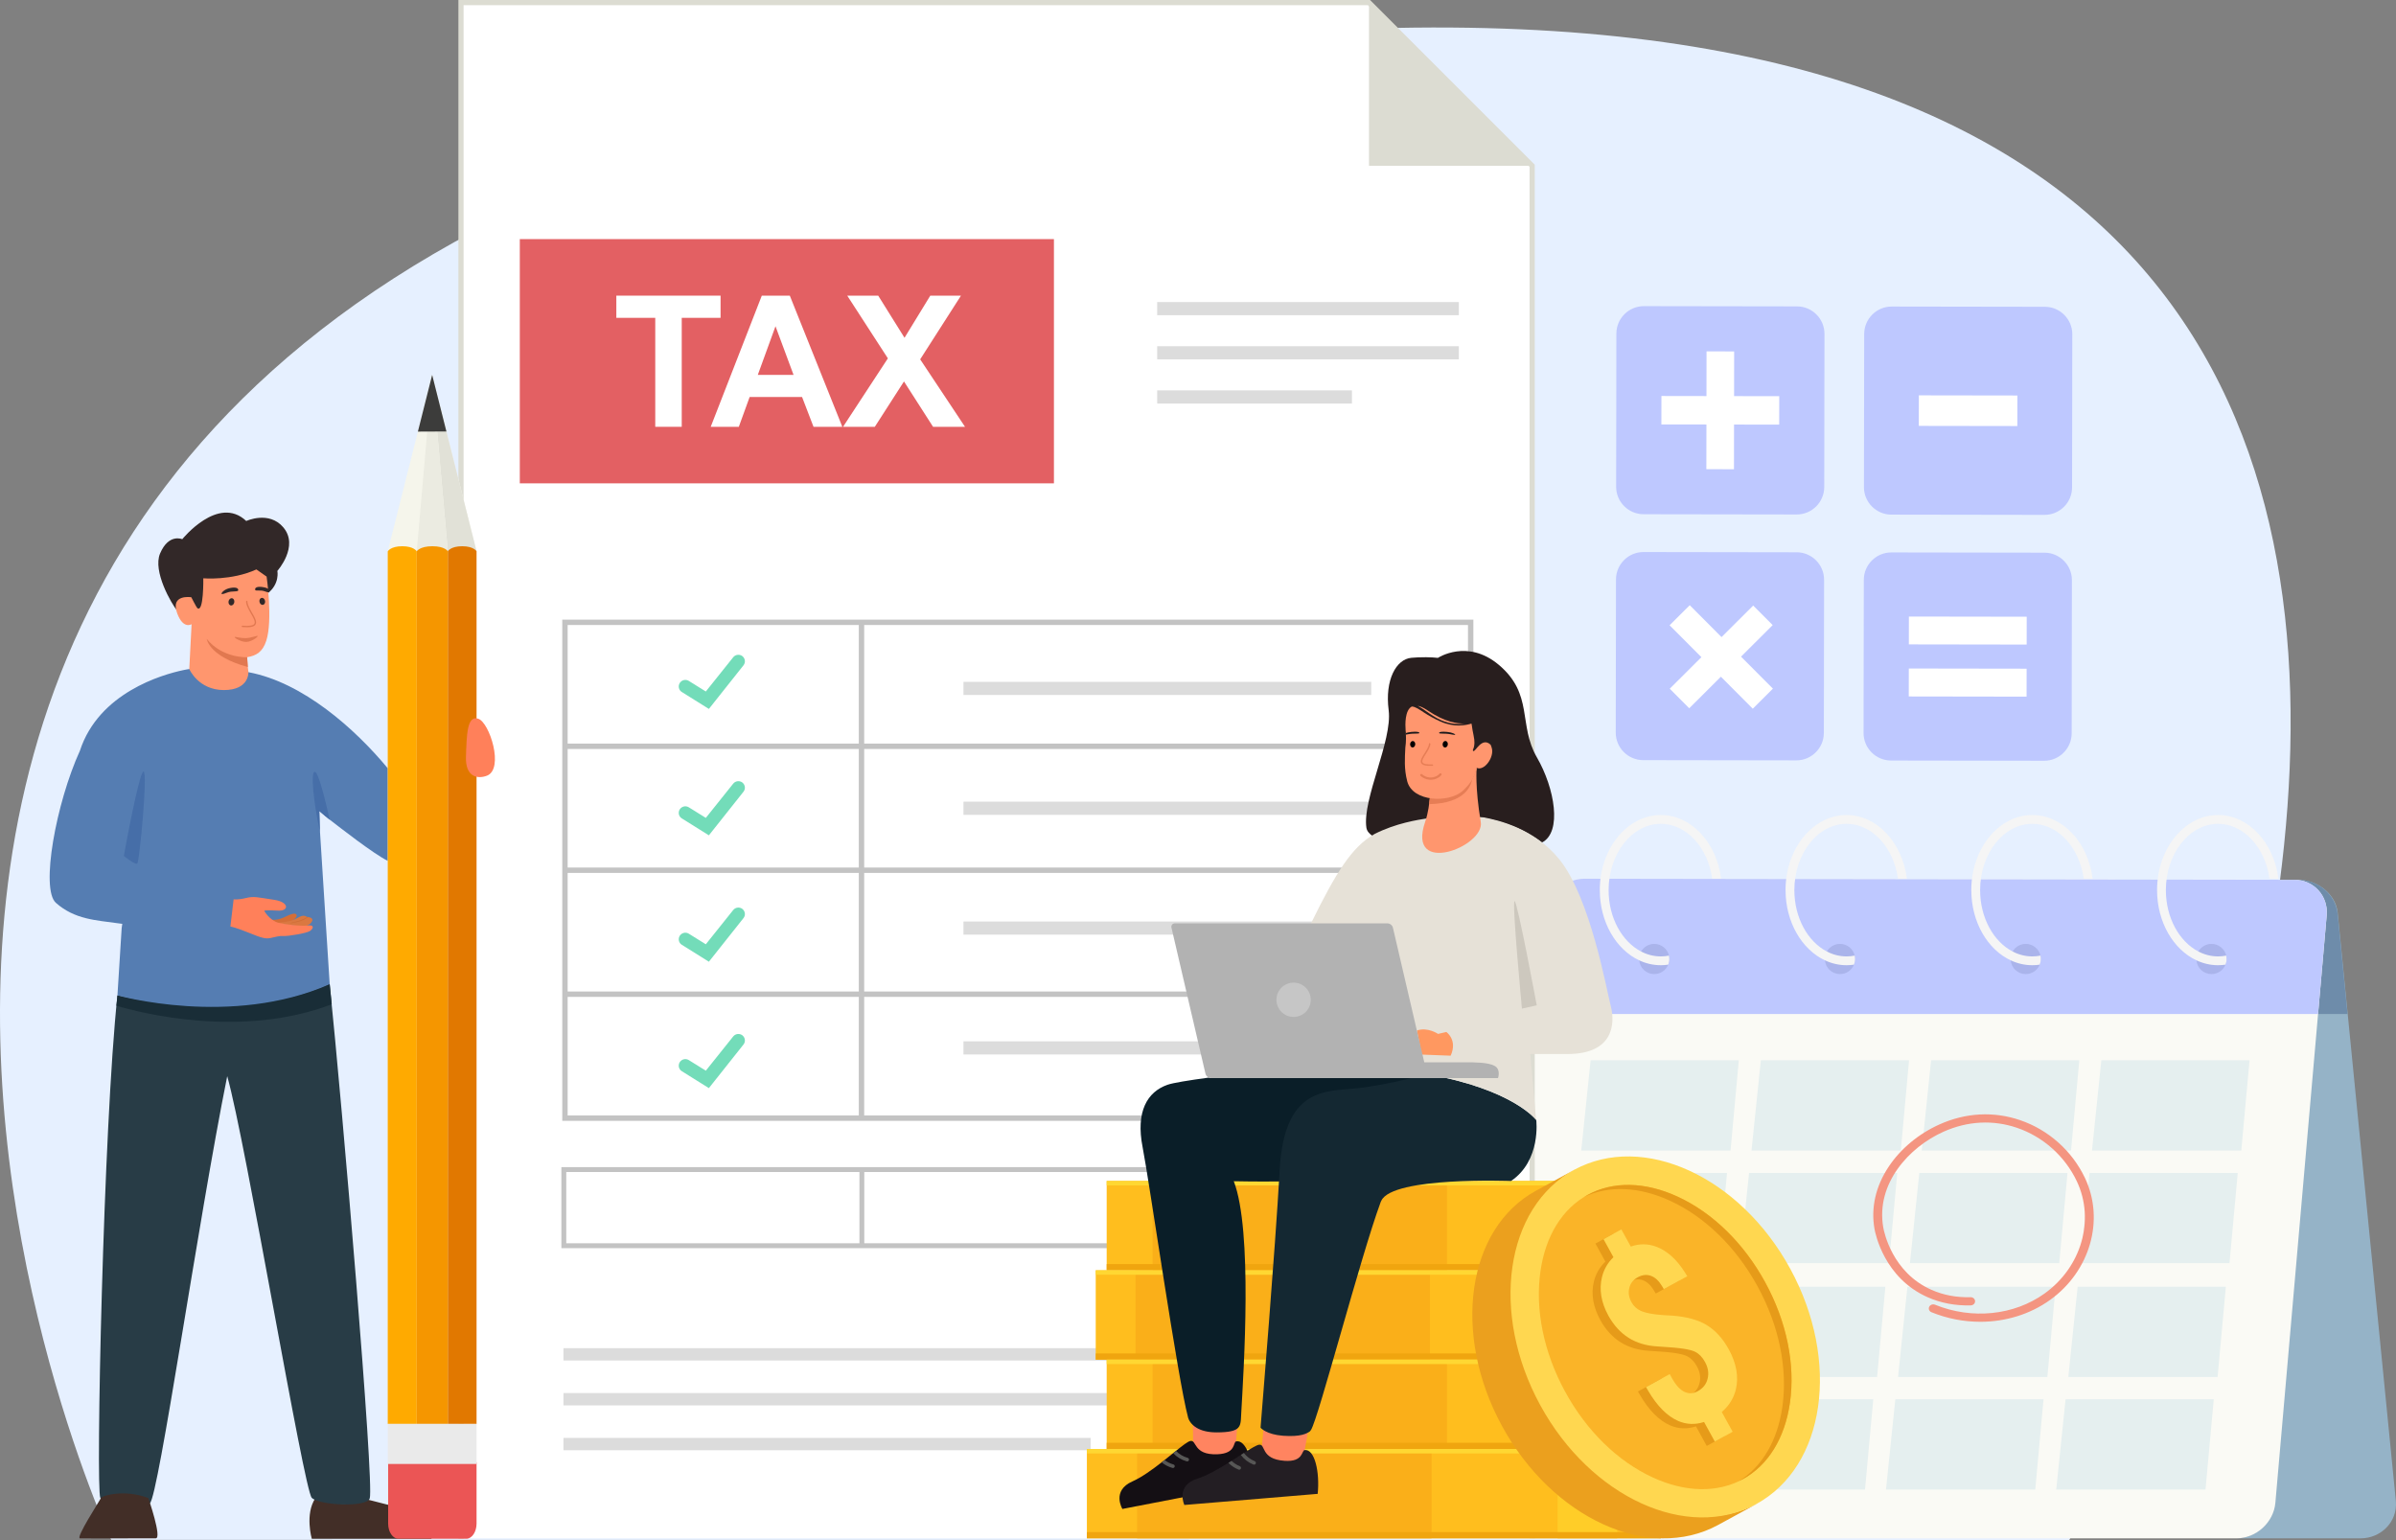 <?xml version="1.0" encoding="UTF-8"?>
<svg id="Layer_1" data-name="Layer 1" xmlns="http://www.w3.org/2000/svg" viewBox="0 0 2604.19 1674.01">
  <rect x="0" y="0" width="2604.19" height="1674.01" fill="#808080" stroke="none"/>
  <defs>
    <style>
      .cls-1 {
        fill: #192d37;
      }

      .cls-2 {
        fill: #ff805a;
      }

      .cls-3 {
        fill: #322828;
      }

      .cls-4 {
        fill: #fab428;
      }

      .cls-5 {
        fill: #e36063;
      }

      .cls-6 {
        fill: #c3c3c3;
      }

      .cls-7 {
        fill: #e69b19;
      }

      .cls-8 {
        fill: #f0a50f;
      }

      .cls-9 {
        fill: #aab4eb;
      }

      .cls-10 {
        fill: #d06e37;
      }

      .cls-11 {
        fill: #ffcd28;
      }

      .cls-12 {
        fill: #fff;
      }

      .cls-13 {
        fill: #281e1e;
      }

      .cls-14 {
        fill: #fafaf5;
      }

      .cls-15 {
        fill: #ffbe1e;
      }

      .cls-16 {
        fill: #466ea8;
      }

      .cls-17 {
        fill: #e17850;
      }

      .cls-18 {
        fill: #422e27;
      }

      .cls-19 {
        fill: #575756;
      }

      .cls-20 {
        fill: #f49581;
      }

      .cls-21 {
        fill: #b2b2b2;
      }

      .cls-22 {
        fill: #e6f0ff;
      }

      .cls-23 {
        fill: #bec8ff;
      }

      .cls-24 {
        fill: #d56e37;
      }

      .cls-25 {
        fill: #0a1e28;
      }

      .cls-26 {
        fill: #ff966e;
      }

      .cls-27 {
        fill: #f5f5eb;
      }

      .cls-28 {
        fill: #fa0;
      }

      .cls-29 {
        fill: #cdc8be;
      }

      .cls-30 {
        fill: #ff8460;
      }

      .cls-31 {
        fill: #557db2;
      }

      .cls-32 {
        fill: #e5efef;
      }

      .cls-33 {
        fill: #e6e1d7;
      }

      .cls-34 {
        fill: #ffd750;
      }

      .cls-35 {
        fill: #e67d55;
      }

      .cls-36 {
        fill: #95b3c7;
      }

      .cls-37 {
        fill: #faaf19;
      }

      .cls-38 {
        fill: #231e23;
      }

      .cls-39 {
        fill: #1c1a1c;
      }

      .cls-40 {
        fill: #ff9860;
      }

      .cls-41 {
        fill: #6e8caa;
      }

      .cls-42 {
        fill: #eb5555;
      }

      .cls-43 {
        fill: #f5f5f5;
      }

      .cls-44 {
        fill: #283c46;
      }

      .cls-45 {
        fill: #e17800;
      }

      .cls-46 {
        fill: #c6c6c6;
      }

      .cls-47 {
        fill: #dcdcdc;
      }

      .cls-48 {
        fill: #3c3c3b;
      }

      .cls-49 {
        fill: #73dcb9;
      }

      .cls-50 {
        fill: #140f14;
      }

      .cls-51 {
        fill: #dcdcd2;
      }

      .cls-52 {
        fill: #eaeaea;
      }

      .cls-53 {
        fill: #142832;
      }

      .cls-54 {
        fill: #eba01e;
      }

      .cls-55 {
        fill: #f59600;
      }

      .cls-56 {
        fill: #ebebe1;
      }

      .cls-57 {
        fill: #da7841;
      }

      .cls-58 {
        fill: #e1e1d7;
      }

      .cls-59 {
        fill: #ffd732;
      }
    </style>
  </defs>
  <path class="cls-22" d="M120.87,1673.84S-515.87,306.65,1133.55,64.28c2127.66-312.65,1115.54,1609.73,1115.54,1609.73l-2128.22-.16Z"/>
  <g>
    <g>
      <g>
        <path class="cls-23" d="M1982.75,529.45c-.03,16.41-13.47,29.81-29.88,29.78l-166.52-.26c-16.41-.03-29.81-13.47-29.78-29.88l.26-166.52c.03-16.41,13.47-29.81,29.88-29.78l166.52.26c16.41.03,29.81,13.47,29.78,29.88l-.26,166.52Z"/>
        <polygon class="cls-12" points="1854.62 510.01 1854.7 461.43 1805.74 461.36 1805.79 430.45 1854.75 430.53 1854.82 381.95 1884.83 382 1884.76 430.58 1933.84 430.66 1933.79 461.56 1884.71 461.48 1884.63 510.06 1854.62 510.01"/>
      </g>
      <g>
        <path class="cls-23" d="M1982.32,796.73c-.03,16.41-13.47,29.81-29.88,29.78l-166.52-.26c-16.41-.03-29.81-13.47-29.78-29.88l.26-166.52c.03-16.41,13.47-29.81,29.88-29.78l166.52.26c16.41.03,29.81,13.47,29.78,29.88l-.26,166.52Z"/>
        <polygon class="cls-12" points="1870.42 735.59 1836.02 769.89 1814.83 748.63 1849.24 714.34 1814.67 679.67 1836.56 657.85 1871.12 692.52 1905.53 658.23 1926.71 679.48 1892.31 713.78 1926.97 748.54 1905.08 770.36 1870.42 735.59"/>
      </g>
      <g>
        <path class="cls-23" d="M2252.1,529.88c-.03,16.41-13.47,29.81-29.88,29.78l-166.52-.26c-16.41-.03-29.81-13.47-29.78-29.88l.26-166.52c.03-16.41,13.47-29.81,29.88-29.78l166.52.26c16.41.03,29.81,13.47,29.78,29.88l-.26,166.52Z"/>
        <rect class="cls-12" x="2122.55" y="392.89" width="33.2" height="107.09" transform="translate(1689.31 2584.87) rotate(-89.91)"/>
      </g>
      <g>
        <path class="cls-23" d="M2251.68,797.16c-.03,16.41-13.47,29.81-29.88,29.78l-166.52-.26c-16.41-.03-29.81-13.47-29.78-29.88l.26-166.52c.03-16.41,13.47-29.81,29.88-29.78l166.52.26c16.41.03,29.81,13.47,29.78,29.88l-.26,166.52Z"/>
        <path class="cls-12" d="M2074.62,757.05l.05-30.39,128.05.2-.05,30.39-128.05-.2ZM2074.71,700.44l.05-30.26,128.05.2-.05,30.26-128.05-.2Z"/>
      </g>
    </g>
    <g>
      <g>
        <g>
          <path class="cls-36" d="M2604.03,1631.54l-63.26-639.93c-2.1-19.16-21.26-35.24-42.58-35.2h-2.2c20.03,1.35,34.63,18.2,32.85,38.58l-9.37,107.26h-1.03l-46.39,531.21c-1.82,20.78-20.26,38.71-41.12,38.71h134.93c21.32,0,40.27-17.36,38.17-40.64Z"/>
          <path class="cls-41" d="M2528.84,995l-9.37,107.26h32.03l-10.73-108.58c-2.1-21.22-21.26-37.3-42.58-37.26h-2.2c20.03,1.35,34.63,18.2,32.85,38.58Z"/>
        </g>
        <g>
          <g>
            <g>
              <path class="cls-14" d="M2493.45,956.32c21.32.03,37.25,17.44,35.4,38.68l-55.77,638.56c-1.86,21.24-20.82,38.62-42.14,38.62h-779.64c-21.32,0-37.05-17.36-34.96-38.58l63.26-639.93c2.1-21.22,21.26-38.56,42.58-38.52l771.27,1.16Z"/>
              <path class="cls-23" d="M2519.47,1102.26h-850.62l10.73-108.58c2.1-21.22,21.26-38.56,42.58-38.52l771.27,1.16c21.32.03,37.25,17.44,35.4,38.68l-9.37,107.26Z"/>
            </g>
            <g>
              <polygon class="cls-32" points="1880.92 1250.62 1718.65 1250.62 1728.81 1152.53 1889.9 1152.53 1880.92 1250.62"/>
              <polygon class="cls-32" points="2065.96 1250.62 1903.69 1250.62 1913.85 1152.53 2074.94 1152.53 2065.96 1250.62"/>
              <polygon class="cls-32" points="2251 1250.62 2088.73 1250.62 2098.89 1152.53 2259.98 1152.53 2251 1250.62"/>
              <polygon class="cls-32" points="2436.04 1250.62 2273.77 1250.62 2283.93 1152.53 2445.02 1152.53 2436.04 1250.62"/>
              <polygon class="cls-32" points="1868.09 1373.07 1705.82 1373.07 1715.99 1274.98 1877.07 1274.98 1868.09 1373.07"/>
              <polygon class="cls-32" points="2053.13 1373.07 1890.86 1373.07 1901.03 1274.98 2062.11 1274.98 2053.13 1373.07"/>
              <polygon class="cls-32" points="2238.17 1373.07 2075.9 1373.07 2086.07 1274.98 2247.15 1274.98 2238.17 1373.07"/>
              <polygon class="cls-32" points="2423.21 1373.07 2260.94 1373.07 2271.11 1274.98 2432.19 1274.98 2423.21 1373.07"/>
              <polygon class="cls-32" points="1855.18 1496.76 1692.91 1496.76 1703.07 1398.67 1864.15 1398.67 1855.18 1496.76"/>
              <polygon class="cls-32" points="2040.22 1496.76 1877.95 1496.76 1888.11 1398.67 2049.19 1398.67 2040.22 1496.76"/>
              <polygon class="cls-32" points="2225.26 1496.76 2062.99 1496.76 2073.15 1398.67 2234.23 1398.67 2225.26 1496.76"/>
              <polygon class="cls-32" points="2410.3 1496.76 2248.03 1496.76 2258.19 1398.67 2419.27 1398.67 2410.3 1496.76"/>
              <polygon class="cls-32" points="1842.04 1619.09 1679.77 1619.09 1689.93 1521 1851.01 1521 1842.04 1619.09"/>
              <polygon class="cls-32" points="2027.08 1619.09 1864.81 1619.09 1874.97 1521 2036.05 1521 2027.08 1619.09"/>
              <polygon class="cls-32" points="2212.12 1619.09 2049.85 1619.09 2060.01 1521 2221.09 1521 2212.12 1619.09"/>
              <polygon class="cls-32" points="2397.16 1619.09 2234.89 1619.09 2245.05 1521 2406.13 1521 2397.16 1619.09"/>
            </g>
          </g>
          <g>
            <g>
              <path class="cls-9" d="M1781.55,1042.41c0,.49.03.97.07,1.45.72,8.39,7.77,14.97,16.35,14.97,6.89,0,12.8-4.25,15.23-10.27.77-1.9,1.19-3.97,1.19-6.14,0-1.27-.15-2.52-.42-3.69-1.67-7.29-8.19-12.72-15.99-12.72-6.1,0-11.42,3.32-14.25,8.26-1.38,2.41-2.16,5.18-2.16,8.15Z"/>
              <path class="cls-43" d="M1738.8,967.55c0,34.83,17.81,64.64,42.82,76.32,7.3,3.43,15.23,5.31,23.5,5.31,2.74,0,5.43-.21,8.07-.62.77-1.9,1.19-3.97,1.19-6.14,0-1.27-.15-2.52-.42-3.69-2.89.57-5.83.88-8.84.88-7.56,0-14.8-1.89-21.41-5.34-20.71-10.74-35.33-36.61-35.33-66.72,0-39.73,25.46-72.05,56.74-72.05,27.96,0,51.24,25.81,55.88,59.66h9.67c-4.86-39.15-32.41-69.23-65.55-69.23-36.57,0-66.32,36.62-66.32,81.63Z"/>
            </g>
            <g>
              <path class="cls-9" d="M1983.44,1042.41c0,.49.03.97.07,1.45.72,8.39,7.77,14.97,16.35,14.97,6.89,0,12.8-4.25,15.23-10.27.77-1.9,1.19-3.97,1.19-6.14,0-1.27-.15-2.52-.42-3.69-1.67-7.29-8.19-12.72-15.99-12.72-6.1,0-11.42,3.32-14.25,8.26-1.38,2.41-2.16,5.18-2.16,8.15Z"/>
              <path class="cls-43" d="M1940.7,967.55c0,34.83,17.81,64.64,42.82,76.32,7.3,3.43,15.23,5.31,23.5,5.31,2.74,0,5.43-.21,8.07-.62.77-1.9,1.19-3.97,1.19-6.14,0-1.27-.15-2.52-.42-3.69-2.89.57-5.83.88-8.84.88-7.56,0-14.8-1.89-21.41-5.34-20.71-10.74-35.33-36.61-35.33-66.72,0-39.73,25.46-72.05,56.74-72.05,27.96,0,51.24,25.81,55.88,59.66h9.67c-4.86-39.15-32.41-69.23-65.55-69.23-36.57,0-66.32,36.62-66.32,81.63Z"/>
            </g>
            <g>
              <path class="cls-9" d="M2185.34,1042.41c0,.49.03.97.07,1.45.72,8.39,7.77,14.97,16.35,14.97,6.89,0,12.8-4.25,15.23-10.27.77-1.9,1.19-3.97,1.19-6.14,0-1.27-.15-2.52-.42-3.69-1.67-7.29-8.19-12.72-15.99-12.72-6.1,0-11.42,3.32-14.25,8.26-1.38,2.41-2.16,5.18-2.16,8.15Z"/>
              <path class="cls-43" d="M2142.59,967.55c0,34.83,17.81,64.64,42.82,76.32,7.3,3.43,15.23,5.31,23.5,5.31,2.74,0,5.43-.21,8.07-.62.77-1.9,1.19-3.97,1.19-6.14,0-1.27-.15-2.52-.42-3.69-2.89.57-5.83.88-8.84.88-7.56,0-14.8-1.89-21.41-5.34-20.71-10.74-35.33-36.61-35.33-66.72,0-39.73,25.46-72.05,56.74-72.05,27.96,0,51.24,25.81,55.88,59.66h9.67c-4.86-39.15-32.41-69.23-65.55-69.23-36.57,0-66.32,36.62-66.32,81.63Z"/>
            </g>
            <g>
              <path class="cls-9" d="M2387.23,1042.41c0,.49.03.97.07,1.45.72,8.39,7.77,14.97,16.35,14.97,6.89,0,12.8-4.25,15.23-10.27.77-1.9,1.19-3.97,1.19-6.14,0-1.27-.15-2.52-.42-3.69-1.67-7.29-8.19-12.72-15.99-12.72-6.1,0-11.42,3.32-14.25,8.26-1.38,2.41-2.16,5.18-2.16,8.15Z"/>
              <path class="cls-43" d="M2344.49,967.55c0,34.83,17.81,64.64,42.82,76.32,7.3,3.43,15.23,5.31,23.5,5.31,2.74,0,5.43-.21,8.07-.62.77-1.9,1.19-3.97,1.19-6.14,0-1.27-.15-2.52-.42-3.69-2.89.57-5.83.88-8.84.88-7.56,0-14.8-1.89-21.41-5.34-20.71-10.74-35.33-36.61-35.33-66.72,0-39.73,25.46-72.05,56.74-72.05,27.96,0,51.24,25.81,55.88,59.66h9.67c-4.86-39.15-32.41-69.23-65.55-69.23-36.57,0-66.32,36.62-66.32,81.63Z"/>
            </g>
          </g>
        </g>
      </g>
      <path class="cls-20" d="M2152.32,1436.77c-17.81,0-35.88-3.42-53.02-10.39-2.44-.99-3.55-3.62-2.47-5.87,1.08-2.25,3.94-3.26,6.38-2.27,40.13,16.31,85.71,11.66,118.95-12.15,40.2-28.8,54.98-80.11,35.14-122.01-12.93-27.31-36.66-48.52-65.11-58.18-26.1-8.87-53.7-7.39-79.8,4.27-37.42,16.72-73.87,56.46-65.47,104.2.87,4.93,9.71,48.71,52.24,67.61,13,5.78,27.32,8.5,42.56,8.07,2.67-.07,4.9,1.86,4.98,4.31.08,2.46-2.02,4.51-4.69,4.58-16.82.47-32.65-2.54-47.06-8.95-46.94-20.86-56.63-68.8-57.58-74.19-4.05-23.02,1.3-46.43,15.48-67.7,12.98-19.47,32.62-35.78,55.31-45.92,28.53-12.75,58.74-14.34,87.38-4.61,30.91,10.5,56.65,33.46,70.63,62.98,21.57,45.56,5.56,101.32-38.07,132.57-21.81,15.62-48.5,23.66-75.78,23.66Z"/>
    </g>
    <g>
      <g>
        <g>
          <g>
            <polygon class="cls-12" points="1665.3 180.19 1665.3 1672.14 501.04 1672.14 501.04 2.81 1487.94 2.81 1576.62 91.51 1665.3 180.19"/>
            <polygon class="cls-51" points="1665.3 180.19 1487.94 180.19 1487.94 2.81 1576.62 91.51 1665.3 180.19"/>
          </g>
          <g>
            <g>
              <rect class="cls-47" x="612.43" y="1514.23" width="643.32" height="13.42"/>
              <rect class="cls-47" x="612.43" y="1465.45" width="643.32" height="13.42"/>
              <rect class="cls-47" x="612.43" y="1563" width="572.97" height="13.42"/>
            </g>
            <g>
              <g>
                <g>
                  <path class="cls-49" d="M770.48,770.6l-29.36-18.36c-3.38-1.98-4.4-6.44-2.34-9.77,2.07-3.28,6.41-4.46,9.82-2.36l18.55,11.54,29.75-37.2c2.47-3.11,7.01-3.54,10.01-1.23,3.11,2.57,3.65,6.92,1.13,10.04l-37.56,47.34Z"/>
                  <path class="cls-49" d="M770.48,907.99l-29.36-18.36c-3.38-1.98-4.4-6.44-2.34-9.77,2.07-3.28,6.41-4.46,9.82-2.36l18.55,11.54,29.75-37.2c2.47-3.11,7.01-3.54,10.01-1.23,3.11,2.57,3.65,6.92,1.13,10.04l-37.56,47.34Z"/>
                  <path class="cls-49" d="M770.48,1045.38l-29.36-18.36c-3.38-1.98-4.4-6.44-2.34-9.77,2.07-3.28,6.41-4.46,9.82-2.36l18.55,11.54,29.75-37.2c2.47-3.11,7.01-3.54,10.01-1.23,3.11,2.57,3.65,6.92,1.13,10.04l-37.56,47.34Z"/>
                  <path class="cls-49" d="M770.48,1182.78l-29.36-18.36c-3.38-1.98-4.4-6.44-2.34-9.77,2.07-3.28,6.41-4.46,9.82-2.36l18.55,11.54,29.75-37.2c2.47-3.11,7.01-3.54,10.01-1.23,3.11,2.57,3.65,6.92,1.13,10.04l-37.56,47.34Z"/>
                </g>
                <path class="cls-6" d="M611.11,673.54v544.8h990.27v-544.8h-990.27ZM933.43,1212.49h-316.47v-128.89h316.47v128.89ZM933.43,1077.75h-316.47v-128.89h316.47v128.89ZM933.43,943.01h-316.47v-128.89h316.47v128.89ZM933.43,808.27h-316.47v-128.89h316.47v128.89ZM1595.53,1212.49h-656.26v-128.89h656.26v128.89ZM1595.53,1077.75h-656.26v-128.89h656.26v128.89ZM1595.53,943.01h-656.26v-128.89h656.26v128.89ZM1595.53,808.27h-656.26v-128.89h656.26v128.89Z"/>
                <g>
                  <rect class="cls-47" x="1047.19" y="741.17" width="443.2" height="14.29"/>
                  <rect class="cls-47" x="1047.19" y="871.42" width="443.2" height="14.29"/>
                  <rect class="cls-47" x="1047.19" y="1001.67" width="443.2" height="14.29"/>
                  <rect class="cls-47" x="1047.19" y="1131.92" width="443.2" height="14.29"/>
                </g>
              </g>
              <path class="cls-6" d="M610.16,1268.65v88.1h952.96v-88.1h-952.96ZM615.48,1273.96h318.62v77.47h-318.62v-77.47ZM1557.81,1351.43h-618.41v-77.47h618.41v77.47Z"/>
            </g>
            <g>
              <g>
                <rect class="cls-47" x="1257.72" y="328.34" width="327.89" height="14.29"/>
                <rect class="cls-47" x="1257.72" y="376.35" width="327.89" height="14.29"/>
                <rect class="cls-47" x="1257.72" y="424.36" width="211.71" height="14.29"/>
              </g>
              <g>
                <rect class="cls-5" x="564.97" y="259.91" width="580.54" height="265.48"/>
                <g>
                  <path class="cls-12" d="M712.19,463.93v-118.44h-42.3v-24.12h113.29v24.12h-42.2v118.44h-28.78Z"/>
                  <path class="cls-12" d="M915.52,463.93h-31.31l-12.45-32.38h-56.98l-11.77,32.38h-30.53l55.52-142.56h30.44l57.08,142.56ZM862.52,407.53l-19.64-52.9-19.25,52.9h38.9Z"/>
                  <path class="cls-12" d="M916.3,463.93l48.72-74.39-44.15-68.17h33.65l28.59,45.8,28.01-45.8h33.35l-44.34,69.24,48.72,73.32h-34.72l-31.6-49.3-31.7,49.3h-34.52Z"/>
                </g>
              </g>
            </g>
          </g>
        </g>
        <polygon class="cls-51" points="503.86 1672.63 498.23 1672.63 498.23 0 1489.1 0 1489.93 .82 1668.12 179.02 1668.12 1672.14 1662.49 1672.14 1662.49 181.36 1486.77 5.63 503.86 5.63 503.86 1672.63"/>
      </g>
      <g>
        <g>
          <g>
            <g>
              <g>
                <g>
                  <path class="cls-18" d="M395.16,1628.8c9.81,3.11,60.44,13.94,68.58,21.34,9.02,8.2,5.14,22.55,5.14,22.55h-129.98s-7.79-26.86,3.94-44.26c12.55,7.1,45.37,8.85,52.32.37Z"/>
                  <path class="cls-44" d="M127.65,1082c-15.32,142.62-23.68,536.18-18.63,545.99,6.09,11.83,41.47,15.66,53.83,6.13,9.49-7.32,52.47-307.25,84.11-464.34,20.06,70.59,83.3,449.69,91.9,458.34,8.19,8.25,59.89,10.7,63.01.61,5-16.13-29.93-427.53-43.58-559.44-92.53,40.88-201.76,19.25-230.65,12.71Z"/>
                </g>
                <path class="cls-18" d="M161.21,1628.35s15.21,43.83,8.07,43.8c-14.75-.07-58.36.25-82.35,0-5.13-.05,21.59-41.13,22.82-43.8s25.56-9.83,51.46,0Z"/>
              </g>
              <path class="cls-1" d="M360.55,1091.63c-.8-8.11-1.55-15.6-2.25-22.34-92.53,40.88-201.76,19.25-230.65,12.71-.39,3.59-.77,7.34-1.14,11.24,25.44,7.55,135.56,36.14,234.04-1.61Z"/>
            </g>
            <g>
              <g>
                <path class="cls-31" d="M357.78,890.53c.17.14.36.27.54.42,10.69,8.19,47.34,36.98,63.13,44.81v-100.64c-35.86-43.25-92.22-93.21-150.97-104.37-.46-.09-.96-.18-1.48-.27l.02.15s.57,6.22-4.07,11.35c-4.29,4.75-11.55,7.15-21.58,7.15-25.43,0-35.51-19.64-36.65-22.03-.35.04-.69.09-1,.13,0,0-1.11.16-3.12.53-.2.04-.39.07-.59.11-.71.13-1.5.29-2.39.48-.29.06-.58.12-.86.18-22.23,4.74-91.33,24.34-111.91,87.52-25.83,56.61-43.11,150.37-26.05,165.39,20.55,18.11,43.26,18.74,68,22.24,2.08.29,3.3.45,3.98.51.05,0,.1,0,.14,0l-.68,4.64-4.59,73.15s123.78,35.12,230.68-12.23l-10.47-164.67-.22-3.52-.08-2.64-.5-17.3s2.36,2.07,6.49,5.51c1.29,1.07,2.71,2.21,4.24,3.39Z"/>
                <g>
                  <path class="cls-3" d="M307.89,573.18c-15.61-18.32-40.24-6.86-40.24-6.86-30.47-28.81-69.55,19.79-69.55,19.79,0,0-14.72-6.61-24.12,15.54-8.19,19.29,12.36,54.75,18.82,62.47-1.27-4.4-1.09-7.82.55-10.17,2.32-3.33,7.14-4.03,10.77-4.03,1.4,0,2.56.11,3.17.18,2.19,4.27,5.72,11,6.56,11.66.65.51,1.31.77,1.96.77.71,0,1.36-.3,1.94-.88,4.18-4.24,4.26-26.36,4.22-32.01,1.66.08,5.18.21,9.66.21,13.66,0,37.66-1.27,47.12-9.62l10.12,7.08c.24,1.74,1.16,8.69,1.89,17.81,13.62-10.43,10.71-24.55,10.71-24.55,0,0,23.94-26.83,6.41-47.4Z"/>
                  <g>
                    <path class="cls-26" d="M289.78,626.75l-11.12-7.78c-27.14,12.36-57.69,9.63-57.69,9.63,0,0,.6,37.98-6.52,32.39-.84-.66-6.53-11.79-6.53-11.79,0,0-23.15-3.78-15.34,17.44,6.56,17.81,15.66,11.85,15.66,11.85l-2.52,48.73s9.75,22.87,37.65,22.87,26.61-19.58,26.61-19.58l-.64-5.5-.73-10.62c9.9-1.64,16.9-5.7,20.85-18.05,7.16-22.44.31-69.6.31-69.6Z"/>
                    <g>
                      <g>
                        <path class="cls-3" d="M254.68,654.53c-.29,2.17-1.93,3.79-3.67,3.6-1.74-.18-2.92-2.09-2.63-4.26.29-2.17,1.93-3.79,3.67-3.6,1.74.18,2.92,2.09,2.63,4.26Z"/>
                        <path class="cls-3" d="M282.01,654.1c.34,2.11,1.99,3.63,3.68,3.41,1.69-.23,2.78-2.12,2.44-4.23s-1.99-3.63-3.68-3.41c-1.69.23-2.78,2.12-2.44,4.23Z"/>
                        <path class="cls-3" d="M240.74,645.18c.2-1.08,3.23-4.8,9.25-5.99,6.02-1.19,8.95-.11,8.98,2.19.04,2.49-6.81.53-12.37,2.86-5.56,2.34-5.94,1.36-5.86.94Z"/>
                        <path class="cls-3" d="M292.73,642.23c-.24-1.08-.53-2.96-6.58-3.98-6.04-1.02-8.93.15-8.9,2.46.04,2.5,5.16-.04,10.77,2.15s4.79-.21,4.7-.64Z"/>
                        <path class="cls-17" d="M255.99,692.34s6.75,1.52,11.67,1.29c4.91-.24,10.12-2.33,12.08-2.42s-5.16,6.23-11.89,6.55c-6.16.3-15.82-5.82-11.86-5.41Z"/>
                        <path class="cls-17" d="M263.37,681.58c-.4-.04-.69-.39-.66-.79.03-.4.39-.7.79-.67,7.34.63,11.69-.05,12.94-2.02,1.48-2.34-1.16-6.86-3.95-11.64l-.38-.66c-5.34-9.15-4.71-11.89-4.53-12.34.15-.38.58-.57.95-.41.36.14.55.55.43.92-.03.12-.49,2.69,4.42,11.1l.38.65c3.16,5.4,5.89,10.07,3.93,13.17-1.61,2.54-6.15,3.4-14.3,2.7,0,0,0,0,0,0Z"/>
                      </g>
                      <path class="cls-17" d="M269.35,725.02c-42.21-11.3-44.66-30.54-44.66-30.54,17.26,21.34,43.93,19.92,43.93,19.92l.73,10.62Z"/>
                    </g>
                  </g>
                </g>
              </g>
              <g>
                <g>
                  <path class="cls-16" d="M134.6,930.37s16.58-91.86,21.41-91.68c4.83.18-4.41,98.11-6.79,99.94-2.39,1.83-14.61-8.26-14.61-8.26Z"/>
                  <path class="cls-16" d="M358.32,890.94c-.18-.15-.37-.28-.54-.42-1.53-1.18-2.95-2.31-4.24-3.39-4.13-3.44-6.49-5.51-6.49-5.51l.5,17.3.08,2.64.22,3.52c-7.18-33.55-10.48-66.73-5.61-66.13,3.97.49,11.53,31.61,16.08,51.98Z"/>
                </g>
                <g>
                  <g>
                    <path class="cls-24" d="M295.04,999.85c2.14,1.64,4.5,2.98,6.89,3.6,1.24.32,2.86.67,4.73,1l7.44-.67s7.52-5.07,8.23-7.65c.71-2.58-1.06-5.24-11.86.2-6.94,3.49-12.4,3.77-15.43,3.52Z"/>
                    <g>
                      <path class="cls-57" d="M301.93,1003.45c6.39,1.67,23,3.83,30.91,3.17,1.75-1.21,4.05-1.34,6.08-4.76,2.23-3.75-1.94-4.75-4.07-5.02-.67-.08-1.14-.09-1.14-.09-.02-.02-.05-.04-.07-.05-5.58-4.06-10.3,2.54-17.94,4.29-4.89,1.12-10.87,1.83-14.55,2.21.27.09.53.18.8.25Z"/>
                      <path class="cls-10" d="M315.9,1003.43c.07.16.16.15.31.17.05,0,.1-.01.15-.02,7.5-1.25,14.08-2.72,18.48-6.73-.67-.08-1.14-.09-1.14-.09-.02-.02-.05-.04-.07-.05-3.72,2.99-10.32,4.76-17.5,6.28-.21.04-.27.36-.22.45Z"/>
                    </g>
                  </g>
                  <path class="cls-2" d="M287.18,989.93c1.94,3.96,8.42,11.3,15.14,13.05,6.72,1.75,24.75,4.05,32.07,3.05,7.32-1,6.52,2.97,2.68,5.81-3.57,2.64-24.45,5.94-28.92,5.6-4.48-.35-8.79,1-14.07,2.16s-9.69.03-23.83-5.77c-14.14-5.8-19.85-6.71-19.85-6.71l3.52-29.58s4.21.84,13.29-1.37c9.08-2.21,12.34-.8,30.98,1.96,15.97,2.36,16.55,12.49,3.5,11.7s-14.5.11-14.5.11"/>
                </g>
              </g>
            </g>
          </g>
          <g>
            <g>
              <g>
                <g>
                  <polygon class="cls-27" points="421.46 599.22 469.71 407.53 517.97 599.22 421.46 599.22"/>
                  <polygon class="cls-58" points="486.73 599.22 469.71 407.53 517.97 599.22 486.73 599.22"/>
                  <polygon class="cls-56" points="469.71 407.53 452.98 599.22 486.73 599.22 469.71 407.53"/>
                </g>
                <polygon class="cls-48" points="485.19 469.01 469.71 407.53 454.2 469.15 485.19 469.01"/>
              </g>
              <g>
                <path class="cls-45" d="M517.97,1547.77v-948.55s-3.01-5.47-15.62-5.47-15.62,5.47-15.62,5.47v948.55h31.24Z"/>
                <path class="cls-28" d="M452.98,1547.77v-948.55h-.1s-3.02-5.47-15.67-5.47-15.67,5.47-15.67,5.47h-.1v948.55h31.52Z"/>
                <path class="cls-55" d="M486.73,1547.77v-948.55s-3.08-5.47-16.78-5.47-16.97,5.47-16.97,5.47v948.55h33.74Z"/>
              </g>
              <g>
                <path class="cls-42" d="M421.87,1656.12c0,9.08,5.02,16.5,11.16,16.5h73.77c6.14,0,11.16-7.43,11.16-16.5v-66.74h-96.09v66.74Z"/>
                <rect class="cls-52" x="421.46" y="1547.77" width="96.51" height="43.55" transform="translate(939.43 3139.1) rotate(180)"/>
              </g>
            </g>
            <path class="cls-2" d="M529.3,843.15c-9.75,3.83-23.67,1.94-22.85-20.74.81-22.68.95-45.24,13.34-41.17,12.4,4.07,28.3,54.54,9.51,61.92Z"/>
          </g>
        </g>
        <g>
          <g>
            <g>
              <g>
                <rect class="cls-15" x="1202.85" y="1283.71" width="623.78" height="97.11"/>
                <rect class="cls-37" x="1252.71" y="1283.71" width="320.01" height="97.11"/>
                <rect class="cls-11" x="1714.48" y="1283.71" width="64.71" height="97.11"/>
                <rect class="cls-8" x="1202.85" y="1374.08" width="623.78" height="6.74"/>
                <rect class="cls-59" x="1202.85" y="1283.71" width="623.78" height="4.84"/>
              </g>
              <g>
                <rect class="cls-15" x="1190.94" y="1380.82" width="623.78" height="97.11"/>
                <rect class="cls-37" x="1234.18" y="1380.82" width="320.01" height="97.11"/>
                <rect class="cls-11" x="1702.57" y="1380.82" width="64.71" height="97.11"/>
                <rect class="cls-8" x="1190.94" y="1471.19" width="623.78" height="6.74"/>
                <rect class="cls-59" x="1190.94" y="1380.82" width="623.78" height="4.84"/>
              </g>
              <g>
                <rect class="cls-15" x="1202.85" y="1477.93" width="623.78" height="97.11"/>
                <rect class="cls-37" x="1252.71" y="1477.93" width="320.01" height="97.11"/>
                <rect class="cls-11" x="1714.48" y="1477.93" width="64.71" height="97.11"/>
                <rect class="cls-8" x="1202.85" y="1568.29" width="623.78" height="6.74"/>
                <rect class="cls-59" x="1202.85" y="1477.93" width="623.78" height="4.84"/>
              </g>
              <g>
                <rect class="cls-15" x="1181.32" y="1575.04" width="623.78" height="97.11"/>
                <rect class="cls-37" x="1235.92" y="1575.04" width="320.01" height="97.11"/>
                <rect class="cls-11" x="1692.96" y="1575.04" width="64.71" height="97.11"/>
                <rect class="cls-8" x="1181.32" y="1665.4" width="623.78" height="6.74"/>
                <rect class="cls-59" x="1181.32" y="1575.04" width="623.78" height="4.84"/>
              </g>
            </g>
            <g>
              <path class="cls-54" d="M1910.95,1633.86c-75.05,40.91-180.22-7.24-234.9-107.55-54.68-100.31-38.17-214.79,36.88-255.71.68-.37,1.37-.72,2.06-1.08,0-.02,0-.04,0-.04l-45.6,24.86c-75.05,40.91-91.56,155.4-36.87,255.71,54.68,100.31,159.85,148.46,234.9,107.55l45.6-24.86-.05-.02c-.67.38-1.33.77-2,1.14Z"/>
              <g>
                <ellipse class="cls-34" cx="1809.89" cy="1453.36" rx="154.77" ry="206.86" transform="translate(-474.85 1043.59) rotate(-28.6)"/>
                <g>
                  <g>
                    <path class="cls-4" d="M1894.14,1607.9c-27.55,15.02-62.17,14.39-97.48-1.78-38.35-17.56-72.29-50.75-95.57-93.45-23.28-42.7-32.79-89.21-26.77-130.96,5.54-38.44,23.77-67.88,51.32-82.9,27.55-15.02,62.17-14.39,97.49,1.78,38.35,17.56,72.29,50.75,95.57,93.45,23.28,42.7,32.79,89.21,26.77,130.96-5.54,38.44-23.77,67.88-51.32,82.9Z"/>
                    <path class="cls-7" d="M1823.09,1300.61c-35.31-16.17-69.93-16.8-97.49-1.78-1.37.75-2.71,1.54-4.04,2.36,26.83-12.79,59.76-11.47,93.31,3.89,38.35,17.56,72.29,50.75,95.57,93.45,23.28,42.7,32.79,89.21,26.77,130.96-5.27,36.52-21.99,64.92-47.28,80.54,1.41-.67,2.8-1.37,4.17-2.12,27.55-15.02,45.78-44.46,51.32-82.9,6.02-41.75-3.49-88.26-26.77-130.96-23.28-42.7-57.22-75.89-95.57-93.45Z"/>
                  </g>
                  <g>
                    <path class="cls-7" d="M1846.05,1444.98c-9.25-5.53-21.77-8.94-37.31-10.13l-9.75-.54c-11.07-.76-19.24-2.32-24.3-4.6-4.51-2.06-7.84-5.12-10.2-9.4-2.81-5.11-3.62-10.07-2.48-15.14,1.18-5.32,4.19-9.23,9.17-11.96,5.04-2.77,9.77-3.29,14.44-1.59,4.55,1.66,8.42,5.19,11.84,10.83l2.18,3.62,25.5-14.03-2.55-4.06c-8.88-14.17-19.37-23.59-31.18-28.03-9.05-3.41-18.36-3.45-27.68-.16l-10.27-18.67-19.37,10.65,10.77,19.58c-6.24,6.01-10.44,13.33-12.51,21.8-3.22,13.36-.86,27.4,7,41.71,5.76,10.48,13.19,18.6,22.1,24.2,8.69,5.44,19.07,8.57,30.75,9.24l12.24.86c18.32,1.17,26.02,3.38,29.25,5.03,4.32,2.19,7.81,5.81,10.67,11.01,3.33,6.06,4.3,11.88,2.95,17.81-1.39,6.17-4.92,10.75-10.84,14-4.99,2.75-9.75,2.96-14.53.65-4.89-2.37-9.24-7.12-13.76-15.34l-2.15-3.91-25.75,14.16,2.32,3.98c9.74,16.63,20.75,27.67,32.72,32.85,8.94,3.84,18.34,4.21,28.03,1.06l11.7,21.28,19.37-10.65-11.82-21.49c7.81-6.65,12.95-14.86,15.28-24.43,3.3-13.7.71-28.43-7.74-43.78-6.5-11.81-14.62-20.69-24.13-26.38Z"/>
                    <path class="cls-34" d="M1854.82,1440.2c-9.25-5.53-21.77-8.94-37.31-10.13l-9.75-.54c-11.07-.76-19.24-2.32-24.3-4.6-4.51-2.06-7.84-5.12-10.2-9.4-2.81-5.11-3.62-10.07-2.48-15.14,1.18-5.32,4.19-9.23,9.17-11.96,5.04-2.77,9.77-3.29,14.44-1.59,4.55,1.66,8.42,5.19,11.84,10.83l2.18,3.62,25.5-14.03-2.55-4.06c-8.88-14.17-19.37-23.59-31.18-28.03-9.05-3.41-18.36-3.45-27.68-.16l-10.27-18.67-19.37,10.65,10.77,19.58c-6.24,6.01-10.44,13.33-12.51,21.8-3.22,13.36-.86,27.4,7.01,41.71,5.76,10.48,13.19,18.6,22.1,24.2,8.69,5.44,19.07,8.57,30.75,9.24l12.24.86c18.32,1.17,26.02,3.38,29.25,5.03,4.32,2.19,7.81,5.81,10.67,11.01,3.33,6.06,4.3,11.88,2.95,17.81-1.39,6.17-4.92,10.75-10.84,14-4.99,2.75-9.75,2.96-14.53.65-4.89-2.37-9.24-7.12-13.76-15.34l-2.15-3.91-25.75,14.16,2.32,3.98c9.74,16.63,20.75,27.67,32.72,32.85,8.94,3.84,18.34,4.21,28.03,1.06l11.7,21.28,19.37-10.65-11.82-21.49c7.81-6.65,12.95-14.86,15.28-24.43,3.3-13.7.71-28.43-7.74-43.78-6.5-11.81-14.62-20.69-24.13-26.38Z"/>
                  </g>
                </g>
              </g>
            </g>
          </g>
          <g>
            <g>
              <g>
                <g>
                  <path class="cls-30" d="M1322.26,1556.43c-10.78,0-20.11-3.28-25.71-8.29l.25,20.42c.4.52.82,1.18,1.33,2.01,2.91,4.72,7.3,11.86,25,11.17,2.21-.08,4.25-.31,6.07-.66,10.09-1.95,12.09-7.63,13.28-11.02.34-.96.64-1.81.99-2.16l1.1-15.54c-5.52,2.68-13.12,4.06-22.31,4.06Z"/>
                  <g>
                    <path class="cls-50" d="M1362.69,1612.61l-142.77,27.62s-12.1-19.85,10.96-29.99c9.81-4.32,21.23-12.53,31.7-20.7,1.07-.84,2.13-1.67,3.17-2.5,3.26-2.58,6.39-5.11,9.32-7.48,1.06-.85,2.08-1.67,3.08-2.48,7.14-5.72,12.72-10,15.37-10.69,7.62-1.98,2.74,15.41,29.58,14.38,20.66-.79,16.92-13.19,20.42-13.98,10.7-2.45,19.04,22.02,19.18,45.83Z"/>
                    <g>
                      <path class="cls-19" d="M1292.25,1587.1c-.29,1.04-1.37,1.66-2.42,1.37-5.73-1.58-10.81-4.7-14.76-8.91,1.06-.85,2.08-1.67,3.08-2.48,3.43,3.58,7.8,6.23,12.73,7.59,1.05.29,1.66,1.38,1.37,2.43Z"/>
                      <path class="cls-19" d="M1276.76,1594.27c-.29,1.05-1.37,1.67-2.42,1.38-4.37-1.21-8.36-3.31-11.76-6.11,1.07-.84,2.13-1.67,3.17-2.5,2.83,2.19,6.08,3.83,9.62,4.81,1.05.29,1.67,1.37,1.38,2.42Z"/>
                    </g>
                  </g>
                </g>
                <g>
                  <path class="cls-30" d="M1394.65,1560.23c-11.09-.79-17.87-3.85-21.42-6.16l-1.81,18.87c.34.56.69,1.26,1.11,2.14,2.38,5.01,5.98,12.58,23.65,13.8,2.2.15,4.25.15,6.1,0,10.25-.85,12.84-6.28,14.39-9.53.44-.92.83-1.73,1.22-2.04l3.7-20.5c-3.89,2.15-10.94,4.56-26.94,3.42Z"/>
                  <g>
                    <path class="cls-38" d="M1432.18,1623.82l-144.91,12.08s-9.89-21.04,14.13-28.63c10.22-3.24,22.46-10.17,33.74-17.17,1.15-.72,2.3-1.43,3.42-2.14,3.52-2.22,6.91-4.39,10.07-6.43,1.14-.73,2.25-1.44,3.32-2.13,7.71-4.91,13.72-8.57,16.43-8.98,7.79-1.15,1.06,15.62,27.86,17.48,20.62,1.44,18.24-11.29,21.81-11.7,10.9-1.28,16.56,23.95,14.13,47.63Z"/>
                    <g>
                      <path class="cls-19" d="M1364.9,1590.87c-.4,1-1.54,1.5-2.55,1.1-5.53-2.19-10.24-5.84-13.72-10.45,1.14-.73,2.25-1.44,3.32-2.13,3.02,3.93,7.09,7.04,11.84,8.92,1.01.4,1.5,1.55,1.1,2.56Z"/>
                      <path class="cls-19" d="M1348.72,1596.33c-.4,1.01-1.54,1.51-2.55,1.11-4.21-1.67-7.96-4.19-11.03-7.34,1.15-.72,2.3-1.43,3.42-2.14,2.57,2.48,5.63,4.46,9.05,5.82,1.01.4,1.51,1.54,1.11,2.55Z"/>
                    </g>
                  </g>
                </g>
              </g>
              <g>
                <path class="cls-25" d="M1316.14,1171.85c-.78,0-1.55-.19-2.28-.5-21.84,2.94-39.04,5.72-45.01,7.83-21.8,7.7-34.62,28.86-26.93,67.97,7.14,36.28,38.07,251.55,49.38,293.65,0,0,0,.02,0,.05.01.04.03.09.04.13v.02c.02.07.04.13.06.2.01.04.02.09.04.15.53,1.67,2.65,6.92,9.5,10.88,0,0,.02,0,.02,0,4.63,2.68,11.41,4.77,21.31,4.77,13.86,0,20.36-1.7,23.49-5.02,2.06-2.19,2.65-5.08,2.94-8.66,0-.11,0-.21.02-.3.09-1.35.15-2.78.23-4.32.02-.41.05-.84.07-1.26,0-.08,0-.16,0-.24,2.74-49,12.65-199.17-8.03-253.2,0,0,27.39.58,50.04.21.14-2.48.79-10.53.91-12.85,4.56-81.02,41.34-83.96,73.79-86.56,3.68-.3,7.15-.57,10.58-.96,22.14-2.51,47.36-8.28,62.16-11.98h-222.33Z"/>
                <path class="cls-53" d="M1669.75,1217.54s-24.58-33.34-118.84-50.01c0,0-40.74,11.42-74.73,15.27-33.98,3.85-80.15-2.56-85.28,88.49-5.13,91.05-19.1,258.13-20.81,280.48-.03.45,6.65,7.62,24.54,8.9,19.55,1.39,25.75-2.51,29.13-4.78.43-.52.82-1.06,1.17-1.61,8.14-12.79,53.77-188.06,75.49-247.02,0,0,.71-2,.95-2.12,12.22-26.45,140.96-21.41,140.96-21.41,32.92-22.26,27.41-66.17,27.41-66.17Z"/>
              </g>
            </g>
            <g>
              <path class="cls-13" d="M1485.14,899.79c.53,3.51,3.03,6.54,7.06,9.14.86-.53,1.73-1.05,2.61-1.55,23.43-11.86,46.78-15.3,57.42-17.03,25.23-4.11,61.36-1,61.36-1,11.85,2.28,38.23,8.04,62.34,26.47,22.16-11.24,13.92-58.98-5.48-92.52-20.54-35.53-3.35-68.66-41.48-100.66-34.12-28.65-66.1-7.53-66.1-7.53,0,0-8.91-1.12-21.76-.55-2.25.1-4.61.25-7.08.47-16.54,1.46-28.97,24.07-24.7,56.98,4.27,32.91-28.87,96.88-24.2,127.78Z"/>
              <g>
                <g>
                  <g>
                    <path class="cls-33" d="M1627.4,1170.82c.59-2.1,1.85-8.45-3.45-11.33-6.91-3.75-21.76-3.75-31.59-3.75h-45.17l-34.25-147.11c-.49-2.12-2.75-3.91-4.92-3.91h-83.11v-1.03c27.39-55.68,44.43-83.22,69.06-97.14,23.43-11.87,46.78-15.3,57.42-17.03,25.23-4.11,61.36-1,61.36-1,15.26,2.93,54.58,11.62,82.15,45.7,33.63,41.58,51.22,141.55,55.91,159.74,4.69,18.19,3.35,51.76-47.11,51.76h-40.45l6.27,71.52c-2.49-3.08-26.08-30.05-101.85-46.43h59.73Z"/>
                    <g>
                      <path class="cls-29" d="M1670.27,1092.81s-20.79-112.09-24.05-113.32,7.95,116.86,7.95,116.86l16.11-3.55Z"/>
                      <path class="cls-40" d="M1540.07,1120.14c11.68-4.04,22.93,3.72,22.93,3.72l9-2.09s12.5,8.61,4.69,25.76l-31.51-1.2-5.11-26.19Z"/>
                    </g>
                  </g>
                  <g>
                    <path class="cls-21" d="M1276.98,1003.68h231.04c2.66,0,5.33,2.12,5.93,4.71l34.07,146.31h44.35c10.17,0,24.94,0,32.08,3.88,7.14,3.88,3.72,13.27,3.72,13.27h-312.02c-2.66,0-5.33-2.12-5.93-4.71l-36.96-158.75c-.6-2.59,1.08-4.71,3.74-4.71Z"/>
                    <circle class="cls-46" cx="1406.01" cy="1086.76" r="18.65"/>
                  </g>
                </g>
                <g>
                  <g>
                    <g>
                      <path class="cls-26" d="M1604.98,834.65s-.21.12-.61.33c-.26,2.06-2.21,12.7-15,24.31-5.93,5.38-16.55,8.61-27.74,8.43-2.46-.04-4.99-.25-7.5-.66-.83,6.52-1.48,15.57-5.17,26.36-20.48,59.81,65,27,60.48.09-6.44-38.34-4.46-58.86-4.46-58.86Z"/>
                      <path class="cls-35" d="M1553.08,874.11c.43-2.58.78-4.92,1.04-7.02,2.52.41,5.05.62,7.5.66,11.18.18,21.81-3.05,27.74-8.43,5.16-4.68,8.55-9.21,10.78-13.07-.79,6.71-6.54,27.04-47.07,27.87Z"/>
                    </g>
                    <g>
                      <g>
                        <path class="cls-26" d="M1566.36,782.86c-6.39-2.79-11.68-6.52-16.36-9.82-3.27-2.3-6.29-4.43-9.2-5.85,2.95.52,6.54,2.09,10.9,5.05,18.76,12.74,32.56,14.58,40.21,14.19-5.91.95-14.99,1.04-25.56-3.57Z"/>
                        <path class="cls-26" d="M1528.03,796.81s.03.02.03.02c0,0-.04-.26-.09-.71-.06-.73-.13-1.47-.21-2.22-.51-6.51-.86-21.91,6.73-25.92,3.84.18,7.89,3,13.5,6.69,4.84,3.18,11.19,6.81,17.73,9.67,7.49,3.27,14.21,4.28,19.66,4.28,6.57,0,11.7-1.37,13.95-2.1.6,2.17.73,5.73,2.17,12.19,3.29,14.78-2.34,16.32-.17,17.68,2.17,1.35,9.18-15.83,18.74-6.94.54,1.06,1.03,2.41,1.46,4.12,2.45,9.77-8.23,24.82-16.56,21.09,0,0-.68,11.85-15.23,25.06-14.55,13.21-54.35,12.26-60.25-10.51-3.51-13.55-2.6-25.15-2.03-36.75,0-.04,1.15-6.96.56-15.64Z"/>
                      </g>
                      <g>
                        <g>
                          <path d="M1568.02,808.43c-.33,1.93.65,3.75,2.19,4.06,1.54.31,3.05-1.02,3.38-2.95.33-1.93-.65-3.75-2.19-4.06-1.54-.31-3.05,1.02-3.38,2.95Z"/>
                          <path d="M1538.23,808.98c-.05,1.93-1.34,3.51-2.88,3.51-1.55,0-2.76-1.56-2.71-3.5.05-1.93,1.34-3.51,2.88-3.51,1.55,0,2.76,1.56,2.71,3.5Z"/>
                        </g>
                        <g>
                          <path class="cls-39" d="M1581.73,798.46c-.21-.53-3.17-2.33-8.99-2.87-5.81-.54-8.61,0-8.61,1.14,0,1.22,6.56.21,11.94,1.32,5.38,1.11,5.73.63,5.65.42Z"/>
                          <path class="cls-39" d="M1528.06,796.83c0,.56,0,1.13,0,1.71.72-.11,1.61-.27,2.71-.5,5.38-1.1,11.94-.1,11.94-1.31,0-1.13-2.8-1.68-8.61-1.14-2.57.24-4.59.73-6.06,1.24Z"/>
                        </g>
                        <path class="cls-35" d="M1553.22,847.5c5.09.54,10.07-1.28,13.32-4.87.45-.5.42-1.28-.08-1.73-.5-.46-1.28-.42-1.73.08-2.73,3.01-6.94,4.54-11.25,4.08-2.95-.31-5.73-1.54-7.83-3.47-.5-.46-1.27-.42-1.73.08-.46.5-.42,1.28.08,1.73,2.49,2.28,5.76,3.73,9.23,4.1Z"/>
                      </g>
                    </g>
                  </g>
                  <path class="cls-35" d="M1556.94,832.47c.43-.02.76-.39.75-.82-.02-.44-.39-.77-.82-.76-6.17.25-9.79-.46-10.73-2.12-1.12-1.95,1.27-5.64,3.79-9.54l.35-.54c4.91-7.61,4.47-10.02,4.33-10.43-.14-.41-.59-.63-1-.49-.4.14-.61.55-.5.95.02.13.23,2.33-4.15,9.11l-.35.54c-2.91,4.5-5.43,8.39-3.83,11.18,1.3,2.28,5.17,3.2,12.17,2.92,0,0,0,0,.01,0Z"/>
                </g>
              </g>
            </g>
          </g>
        </g>
      </g>
    </g>
  </g>
</svg>